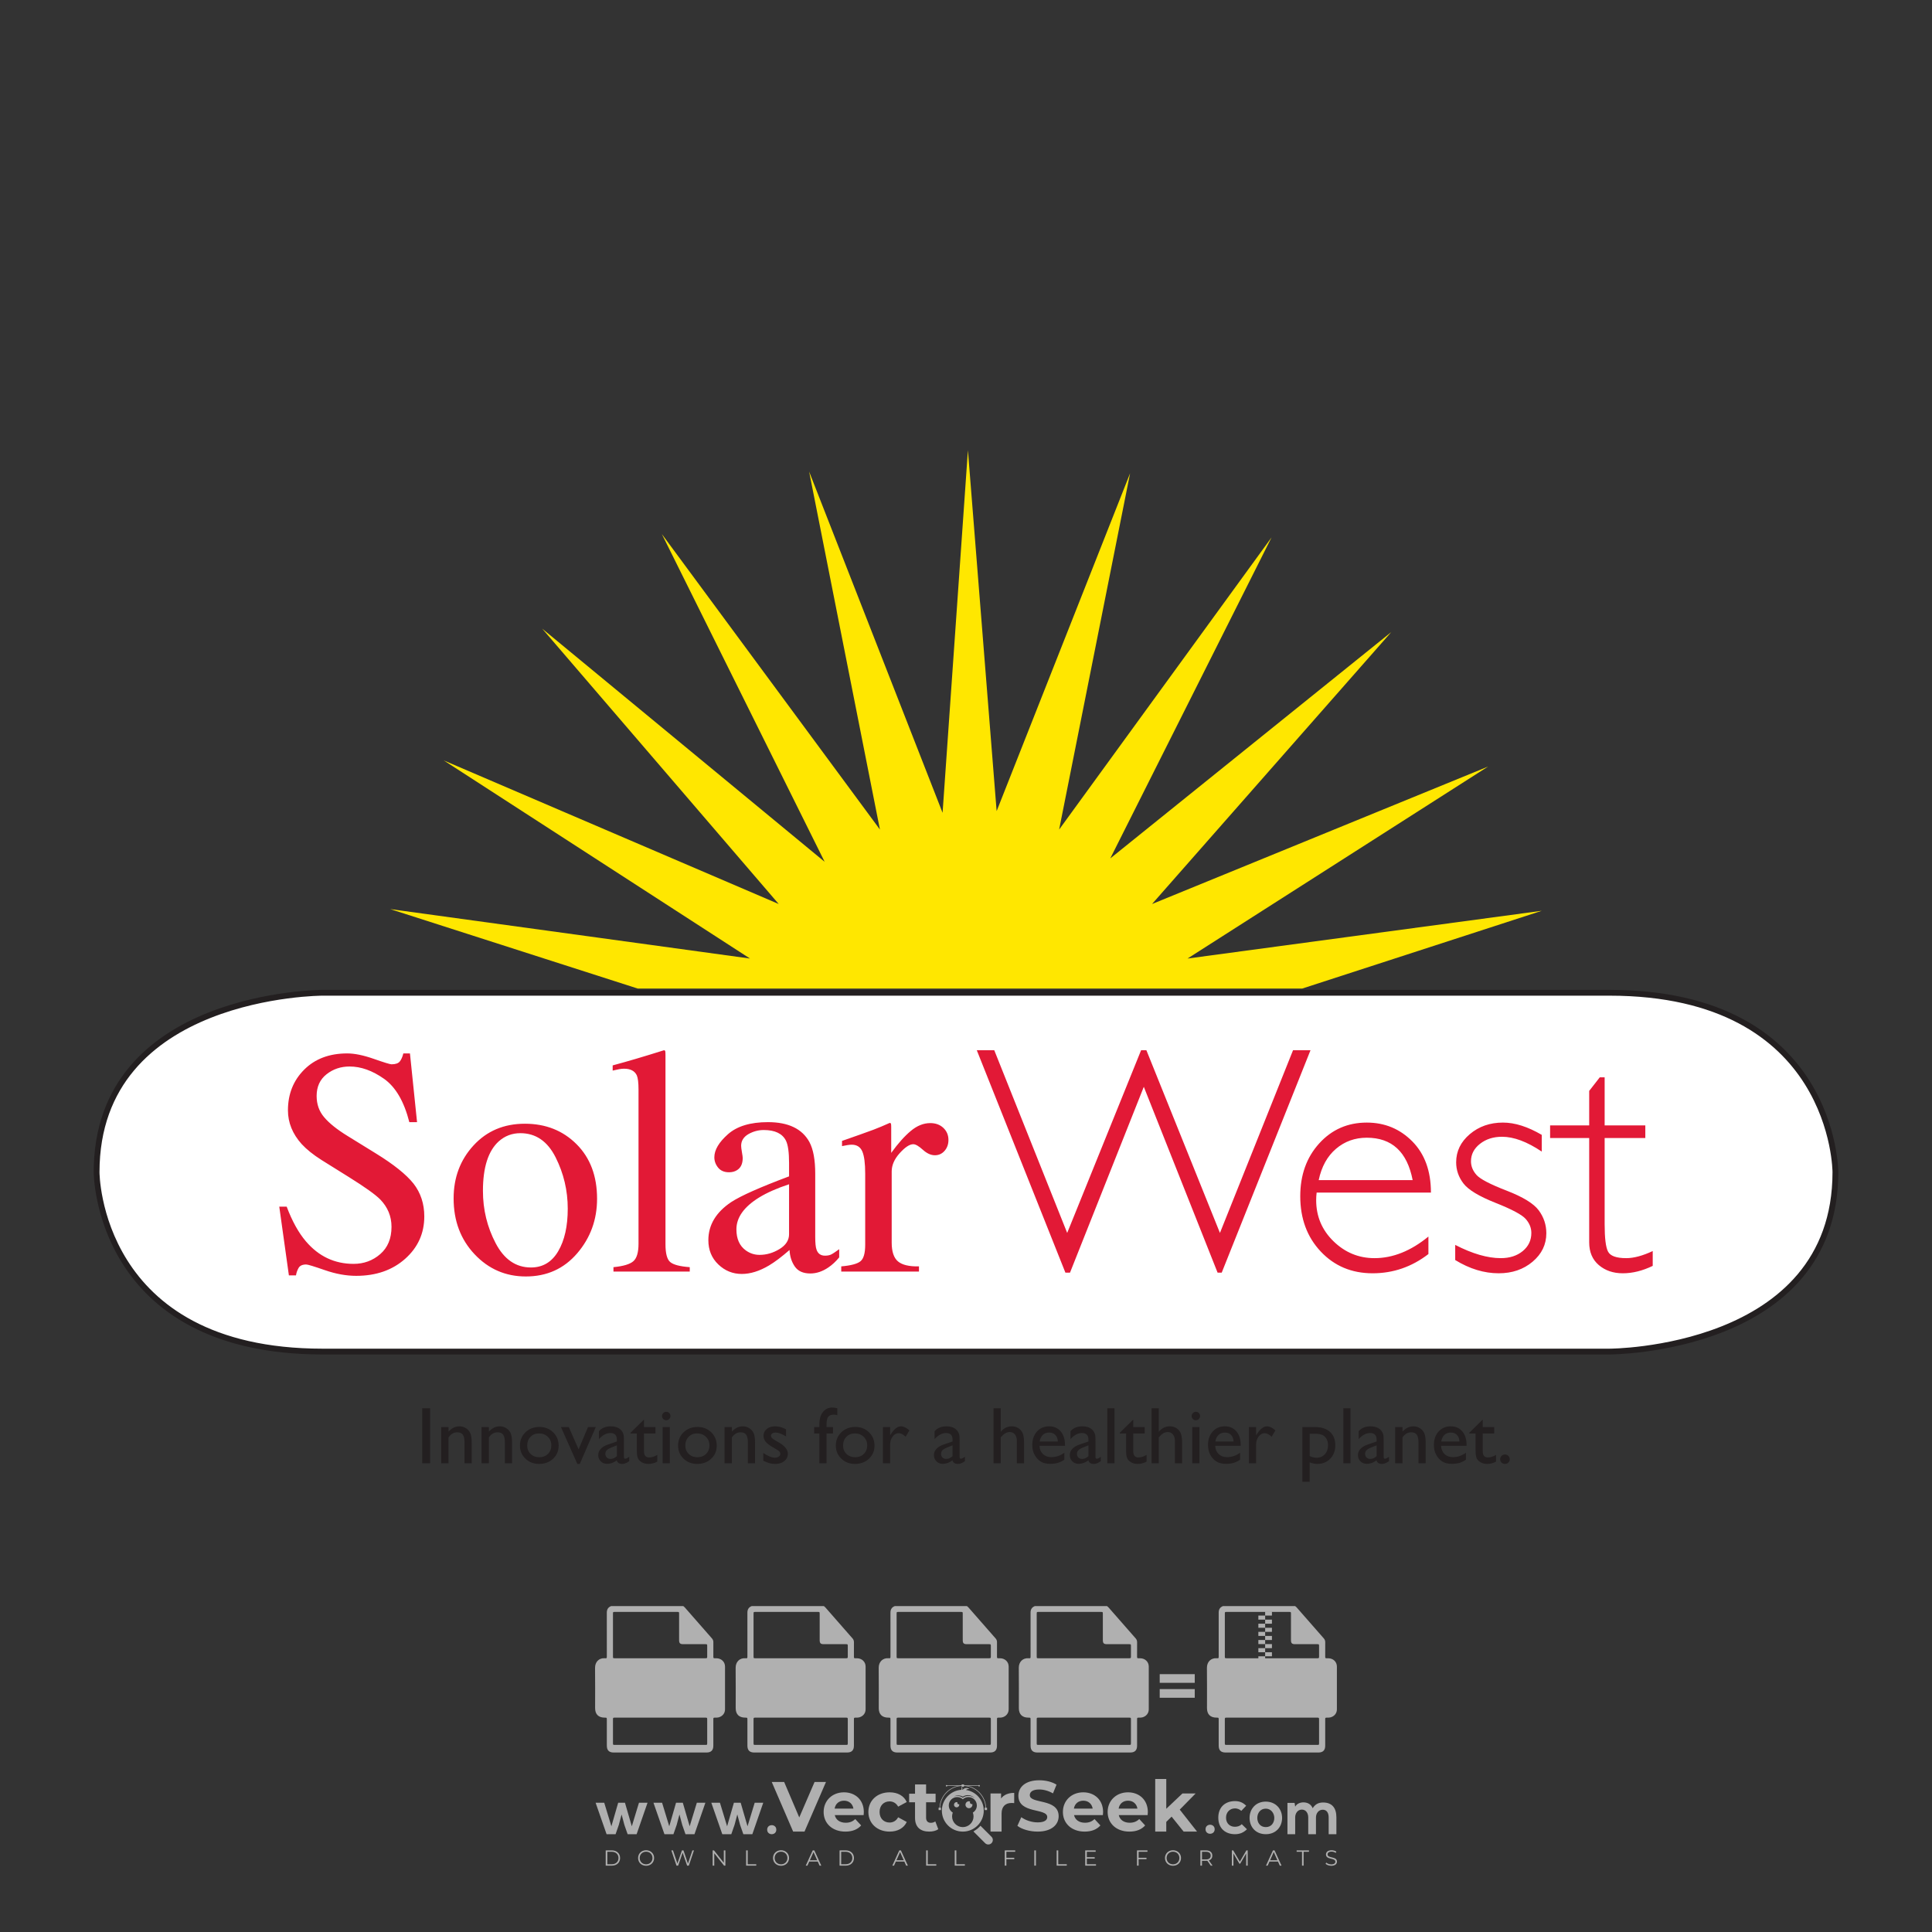 <?xml version="1.0" encoding="iso-8859-1"?>
<!-- Generator: Adobe Illustrator 24.3.0, SVG Export Plug-In . SVG Version: 6.00 Build 0)  -->
<svg version="1.1" id="Layer_1" xmlns="http://www.w3.org/2000/svg" xmlns:xlink="http://www.w3.org/1999/xlink" x="0px" y="0px"
	 viewBox="0 0 500 500" style="enable-background:new 0 0 500 500;" xml:space="preserve">
<rect x="0" y="0" width="500" height="500" fill="#333333" stroke="none"/>
<g id="watermark_1_">
	<g>
		<g id="watermark" style="opacity:0.61;">
			<g>
				<g>
					<g>
						<g>
							<polygon style="fill:#FFFFFF;" points="213.765,461.172 208.204,474.017 205.268,474.017 199.726,461.172 202.938,461.172 
								206.846,470.347 210.81,461.172 							"/>
						</g>
						<g>
							<path style="fill:#FFFFFF;" d="M223.507,469.741h-7.469c0.275,1.23,1.321,1.982,2.826,1.982c1.046,0,1.798-0.312,2.477-0.954
								l1.523,1.651c-0.917,1.046-2.294,1.597-4.074,1.597c-3.413,0-5.634-2.147-5.634-5.083c0-2.954,2.257-5.083,5.267-5.083
								c2.899,0,5.138,1.945,5.138,5.12C223.562,469.191,223.526,469.503,223.507,469.741 M216.002,468.071h4.863
								c-0.202-1.248-1.138-2.055-2.422-2.055C217.139,466.016,216.204,466.805,216.002,468.071"/>
						</g>
						<g>
							<path style="fill:#FFFFFF;" d="M224.735,468.934c0-2.973,2.294-5.083,5.505-5.083c2.074,0,3.707,0.899,4.423,2.514
								l-2.22,1.193c-0.532-0.936-1.321-1.358-2.221-1.358c-1.45,0-2.587,1.009-2.587,2.734c0,1.725,1.138,2.734,2.587,2.734
								c0.899,0,1.688-0.404,2.221-1.358l2.22,1.211c-0.716,1.578-2.349,2.495-4.423,2.495
								C227.029,474.017,224.735,471.907,224.735,468.934"/>
						</g>
						<g>
							<path style="fill:#FFFFFF;" d="M242.828,473.393c-0.587,0.422-1.45,0.624-2.331,0.624c-2.33,0-3.688-1.193-3.688-3.542
								v-4.055h-1.523v-2.202h1.523v-2.404h2.863v2.404h2.459v2.202h-2.459v4.019c0,0.844,0.458,1.303,1.229,1.303
								c0.422,0,0.844-0.128,1.156-0.367L242.828,473.393z"/>
						</g>
					</g>
					<g>
						<path style="fill:#FFFFFF;" d="M262.474,463.997v2.643c-0.238-0.018-0.422-0.037-0.642-0.037
							c-1.578,0-2.624,0.862-2.624,2.753v4.661h-2.863v-9.873h2.734v1.303C259.776,464.493,260.951,463.997,262.474,463.997"/>
					</g>
					<g>
						<path style="fill:#FFFFFF;" d="M263.299,472.53l1.009-2.239c1.083,0.789,2.697,1.339,4.239,1.339
							c1.762,0,2.477-0.587,2.477-1.376c0-2.404-7.469-0.752-7.469-5.524c0-2.184,1.762-4,5.413-4c1.615,0,3.267,0.385,4.459,1.138
							l-0.918,2.257c-1.193-0.679-2.422-1.009-3.56-1.009c-1.761,0-2.44,0.66-2.44,1.468c0,2.367,7.468,0.734,7.468,5.45
							c0,2.147-1.78,3.982-5.45,3.982C266.492,474.017,264.437,473.411,263.299,472.53"/>
					</g>
					<g>
						<path style="fill:#FFFFFF;" d="M285.428,469.741h-7.469c0.275,1.23,1.321,1.982,2.826,1.982c1.046,0,1.798-0.312,2.477-0.954
							l1.523,1.651c-0.918,1.046-2.294,1.597-4.074,1.597c-3.413,0-5.634-2.147-5.634-5.083c0-2.954,2.257-5.083,5.267-5.083
							c2.9,0,5.138,1.945,5.138,5.12C285.484,469.191,285.447,469.503,285.428,469.741 M277.923,468.071h4.863
							c-0.202-1.248-1.138-2.055-2.422-2.055C279.061,466.016,278.125,466.805,277.923,468.071"/>
					</g>
					<g>
						<path style="fill:#FFFFFF;" d="M297.007,469.741h-7.469c0.275,1.23,1.321,1.982,2.826,1.982c1.046,0,1.798-0.312,2.477-0.954
							l1.523,1.651c-0.918,1.046-2.294,1.597-4.074,1.597c-3.413,0-5.634-2.147-5.634-5.083c0-2.954,2.257-5.083,5.267-5.083
							c2.899,0,5.138,1.945,5.138,5.12C297.062,469.191,297.025,469.503,297.007,469.741 M289.501,468.071h4.863
							c-0.202-1.248-1.138-2.055-2.422-2.055C290.639,466.016,289.703,466.805,289.501,468.071"/>
					</g>
					<g>
						<polygon style="fill:#FFFFFF;" points="303.208,470.145 301.831,471.503 301.831,474.017 298.969,474.017 298.969,460.401 
							301.831,460.401 301.831,468.108 306.016,464.144 309.429,464.144 305.318,468.328 309.796,474.017 306.327,474.017 						"/>
					</g>
					<g>
						<path style="fill:#FFFFFF;" d="M256.601,475.359L256.601,475.359l-2.86-2.86c-0.435,0.508-0.953,0.943-1.534,1.284
							c-0.092,0.069-0.186,0.136-0.283,0.199l3.027,3.027c0.456,0.456,1.195,0.456,1.65,0
							C257.057,476.554,257.057,475.815,256.601,475.359"/>
					</g>
					<g>
						<path style="fill:#FFFFFF;" d="M249.984,463.244c0.221-0.173,0.495-0.281,0.797-0.281c0.042,0,0.083,0.002,0.124,0.006
							c-0.214-0.156-0.478-0.249-0.764-0.249c-0.395,0-0.744,0.18-0.981,0.458c-0.051,0-0.1,0.006-0.151,0.008
							c0.039-0.077,0.064-0.162,0.064-0.255c0-0.234-0.143-0.434-0.346-0.519c0.087,0.126,0.138,0.279,0.138,0.445
							c0,0.122-0.031,0.237-0.081,0.341c-2.811,0.201-5.03,2.539-5.03,5.4c0,2.993,2.426,5.42,5.42,5.42
							c2.993,0,5.42-2.426,5.42-5.42C254.595,465.879,252.593,463.635,249.984,463.244 M247.983,464.656
							c0.435,0,0.844,0.112,1.199,0.309c0.374-0.245,0.82-0.387,1.299-0.387c0.711,0,1.348,0.312,1.784,0.806
							c-0.435-0.379-1.004-0.61-1.627-0.61c-0.449,0-0.87,0.12-1.234,0.329c-0.079,0.046-0.156,0.096-0.229,0.15
							c-0.065-0.048-0.133-0.093-0.204-0.134c-0.369-0.219-0.8-0.344-1.26-0.344c-0.3,0-0.588,0.054-0.854,0.152
							C247.196,464.754,247.578,464.656,247.983,464.656 M251.772,469.098c0.115,0.305,0.181,0.634,0.181,0.979
							c0,1.534-1.244,2.777-2.778,2.777c-1.534,0-2.777-1.243-2.777-2.777c0-0.345,0.066-0.674,0.181-0.979
							c-0.62-0.382-1.035-1.064-1.035-1.846c0-1.197,0.971-2.168,2.168-2.168c0.565,0,1.078,0.218,1.463,0.572
							c0.386-0.354,0.899-0.572,1.464-0.572c1.197,0,2.168,0.971,2.168,2.168C252.807,468.034,252.392,468.716,251.772,469.098"/>
					</g>
					<g>
						<path style="fill:#FFFFFF;" d="M251.666,467.061c0,0.497-0.404,0.901-0.901,0.901c-0.497,0-0.901-0.404-0.901-0.901
							s0.404-0.901,0.901-0.901c0.101,0,0.197,0.017,0.287,0.047c-0.03,0.062-0.045,0.132-0.045,0.204
							c0,0.273,0.221,0.494,0.494,0.494c0.05,0,0.099-0.008,0.146-0.022C251.66,466.941,251.666,467,251.666,467.061"/>
					</g>
					<g>
						<path style="fill:#FFFFFF;" d="M248.255,467.061c0,0.376-0.305,0.681-0.681,0.681c-0.376,0-0.681-0.305-0.681-0.681
							s0.305-0.681,0.681-0.681c0.076,0,0.149,0.013,0.217,0.035c-0.023,0.047-0.034,0.1-0.034,0.155
							c0,0.206,0.167,0.374,0.374,0.374c0.038,0,0.075-0.006,0.11-0.017C248.25,466.97,248.255,467.015,248.255,467.061"/>
					</g>
					<g>
						<g>
							<g>
								<rect x="242.908" y="467.83" style="fill:#FFFFFF;" width="0.616" height="0.616"/>
							</g>
							<g>
								<rect x="254.827" y="467.83" style="fill:#FFFFFF;" width="0.616" height="0.616"/>
							</g>
							<g>
								<path style="fill:#FFFFFF;" d="M255.205,468.082h-0.14c0-3.248-2.642-5.89-5.89-5.89c-3.248,0-5.89,2.642-5.89,5.89h-0.14
									c0-1.611,0.627-3.125,1.766-4.264c1.139-1.139,2.653-1.766,4.264-1.766c1.611,0,3.125,0.627,4.264,1.766
									C254.578,464.957,255.205,466.471,255.205,468.082"/>
							</g>
						</g>
						<g>
							<rect x="248.868" y="461.814" style="fill:#FFFFFF;" width="0.616" height="0.616"/>
						</g>
						<g>
							<rect x="244.95" y="462.052" style="fill:#FFFFFF;" width="8.45" height="0.14"/>
						</g>
						<g>
							<path style="fill:#FFFFFF;" d="M245.174,462.15c0,0.108-0.088,0.196-0.196,0.196c-0.108,0-0.196-0.088-0.196-0.196
								c0-0.108,0.088-0.196,0.196-0.196C245.086,461.954,245.174,462.042,245.174,462.15"/>
						</g>
						<g>
							<path style="fill:#FFFFFF;" d="M253.596,462.15c0,0.108-0.088,0.196-0.196,0.196c-0.108,0-0.196-0.088-0.196-0.196
								c0-0.108,0.088-0.196,0.196-0.196C253.509,461.954,253.596,462.042,253.596,462.15"/>
						</g>
					</g>
				</g>
				<g>
					<path style="fill:#FFFFFF;" d="M314.356,473.409c0,1.559-2.364,1.559-2.364,0C311.993,471.851,314.356,471.851,314.356,473.409
						z"/>
				</g>
				<g>
					<g>
						<g>
							<path style="fill:#FFFFFF;" d="M161.739,466.549l1.772,6.088l1.855-6.088h2.215l-2.823,8.14h-2.33l-0.837-2.396l-0.722-2.708
								l-0.722,2.708l-0.837,2.396h-2.33l-2.839-8.14h2.231l1.855,6.088l1.756-6.088H161.739z"/>
						</g>
						<g>
							<path style="fill:#FFFFFF;" d="M176.713,466.549l1.772,6.088l1.855-6.088h2.215l-2.823,8.14h-2.33l-0.837-2.396l-0.722-2.708
								l-0.722,2.708l-0.837,2.396h-2.33l-2.839-8.14h2.231l1.855,6.088l1.756-6.088H176.713z"/>
						</g>
						<g>
							<path style="fill:#FFFFFF;" d="M191.687,466.549l1.772,6.088l1.855-6.088h2.215l-2.823,8.14h-2.33l-0.837-2.396l-0.722-2.708
								l-0.722,2.708l-0.837,2.396h-2.33l-2.839-8.14h2.231l1.855,6.088l1.756-6.088H191.687z"/>
						</g>
					</g>
					<g>
						<path style="fill:#FFFFFF;" d="M200.908,473.52c0,1.559-2.364,1.559-2.364,0C198.545,471.962,200.908,471.962,200.908,473.52z
							"/>
					</g>
					<g>
						<path style="fill:#FFFFFF;" d="M322.71,473.409c-0.935,0.919-1.919,1.28-3.117,1.28c-2.346,0-4.3-1.411-4.3-4.282
							s1.953-4.284,4.3-4.284c1.149,0,2.035,0.329,2.921,1.199l-1.264,1.329c-0.476-0.428-1.066-0.64-1.623-0.64
							c-1.346,0-2.33,0.985-2.33,2.396c0,1.542,1.05,2.362,2.297,2.362c0.64,0,1.28-0.18,1.772-0.672L322.71,473.409z"/>
					</g>
					<g>
						<path style="fill:#FFFFFF;" d="M331.805,470.472c0,2.33-1.591,4.217-4.217,4.217c-2.626,0-4.201-1.887-4.201-4.217
							c0-2.314,1.609-4.217,4.185-4.217C330.149,466.255,331.805,468.158,331.805,470.472z M325.389,470.472
							c0,1.231,0.739,2.38,2.199,2.38c1.46,0,2.199-1.149,2.199-2.38c0-1.215-0.854-2.396-2.199-2.396
							C326.144,468.077,325.389,469.258,325.389,470.472z"/>
					</g>
					<g>
						<path style="fill:#FFFFFF;" d="M338.572,474.689v-4.332c0-1.068-0.559-2.035-1.658-2.035c-1.082,0-1.722,0.967-1.722,2.035
							v4.332h-2.003v-8.107h1.855l0.148,0.985c0.426-0.82,1.362-1.116,2.133-1.116c0.969,0,1.937,0.394,2.396,1.51
							c0.723-1.149,1.658-1.478,2.708-1.478c2.297,0,3.43,1.412,3.43,3.84v4.365h-2.003v-4.365c0-1.066-0.442-1.97-1.526-1.97
							c-1.082,0-1.756,0.935-1.756,2.003v4.332H338.572z"/>
					</g>
				</g>
			</g>
		</g>
		<g style="opacity:0.61;">
			<g>
				<g>
					<path style="fill:#FFFFFF;" d="M345.988,431.299c-0.006-1.224-0.959-2.121-2.189-2.14c-0.924-0.014-0.832,0.12-0.834-0.867
						c-0.003-1.097-0.007-2.194,0.003-3.292c0.003-0.379-0.112-0.691-0.362-0.976c-2.342-2.668-4.678-5.342-7.019-8.011
						c-0.12-0.137-0.275-0.244-0.414-0.366c-6.214,0-12.427,0-18.641,0c-0.794,0.293-1.14,0.868-1.138,1.709
						c0.01,3.748,0.004,7.496,0.004,11.243c0,0.556-0.003,0.589-0.55,0.551c-1.497-0.102-2.516,0.986-2.497,2.492
						c0.044,3.476,0.013,6.953,0.014,10.429c0.001,1.58,0.867,2.443,2.45,2.449c0.582,0.002,0.582,0.002,0.582,0.6
						c0,2.219-0.001,4.438,0.001,6.657c0.001,1.192,0.58,1.771,1.768,1.771c8.013,0.001,16.027,0.001,24.04,0
						c1.168,0,1.755-0.583,1.757-1.745c0.002-2.256,0-4.512,0.001-6.768c0-0.512,0.002-0.511,0.52-0.515
						c0.271-0.002,0.541,0.008,0.809-0.058c0.996-0.246,1.69-1.044,1.694-2.069C346.003,438.696,346.005,434.997,345.988,431.299z
						 M317.537,417.162c5.337,0,10.674,0,16.01,0c0.548,0,0.554,0.007,0.554,0.561c0.001,2.243-0.001,4.486,0.001,6.73
						c0.001,0.811,0.249,1.059,1.06,1.059c1.91,0.001,3.821,0,5.731,0.001c0.458,0,0.479,0.021,0.481,0.483
						c0.003,0.887,0.002,1.775,0,2.662c-0.001,0.477-0.024,0.498-0.504,0.499c-3.895,0.001-7.79,0-11.684,0
						c-3.882,0-7.765,0-11.647,0c-0.55,0-0.552-0.001-0.552-0.561c-0.001-3.624-0.001-7.247,0-10.871
						C316.987,417.166,316.991,417.162,317.537,417.162z M340.822,451.579c-3.883,0.001-7.766,0-11.65,0c-3.871,0-7.742,0-11.613,0
						c-0.572,0-0.574-0.002-0.574-0.579c-0.001-1.997-0.001-3.994,0.001-5.991c0-0.464,0.023-0.486,0.478-0.487
						c7.803-0.001,15.607-0.001,23.41,0c0.478,0,0.499,0.02,0.499,0.503c0.002,1.997,0.001,3.994,0,5.991
						C341.375,451.574,341.37,451.579,340.822,451.579z"/>
				</g>
				<g>
					<g>
						<rect x="327.418" y="417.053" style="fill:#FFFFFF;" width="1.757" height="1.054"/>
					</g>
					<g>
						<rect x="325.662" y="418.107" style="fill:#FFFFFF;" width="1.757" height="1.054"/>
					</g>
					<g>
						<rect x="327.418" y="419.161" style="fill:#FFFFFF;" width="1.757" height="1.054"/>
					</g>
					<g>
						<rect x="325.662" y="420.215" style="fill:#FFFFFF;" width="1.757" height="1.054"/>
					</g>
					<g>
						<rect x="327.418" y="421.269" style="fill:#FFFFFF;" width="1.757" height="1.054"/>
					</g>
					<g>
						<rect x="325.662" y="422.323" style="fill:#FFFFFF;" width="1.757" height="1.054"/>
					</g>
					<g>
						<rect x="327.418" y="423.378" style="fill:#FFFFFF;" width="1.757" height="1.054"/>
					</g>
					<g>
						<rect x="325.662" y="424.432" style="fill:#FFFFFF;" width="1.757" height="1.054"/>
					</g>
					<g>
						<rect x="327.418" y="425.486" style="fill:#FFFFFF;" width="1.757" height="1.054"/>
					</g>
					<g>
						<rect x="325.662" y="426.54" style="fill:#FFFFFF;" width="1.757" height="1.054"/>
					</g>
					<g>
						<rect x="327.418" y="427.594" style="fill:#FFFFFF;" width="1.757" height="1.054"/>
					</g>
					<g>
						<rect x="325.662" y="428.648" style="fill:#FFFFFF;" width="1.757" height="1.054"/>
					</g>
				</g>
			</g>
			<g>
				<path style="fill:#FFFFFF;" d="M187.637,431.299c-0.006-1.224-0.959-2.121-2.189-2.14c-0.924-0.014-0.832,0.12-0.834-0.867
					c-0.003-1.097-0.007-2.194,0.003-3.292c0.003-0.379-0.112-0.691-0.362-0.976c-2.342-2.668-4.678-5.342-7.019-8.011
					c-0.12-0.137-0.275-0.244-0.414-0.366c-6.214,0-12.427,0-18.641,0c-0.794,0.293-1.14,0.868-1.138,1.709
					c0.01,3.748,0.004,7.496,0.004,11.243c0,0.556-0.003,0.589-0.55,0.551c-1.497-0.102-2.516,0.986-2.497,2.492
					c0.044,3.476,0.013,6.953,0.014,10.429c0.001,1.58,0.867,2.443,2.45,2.449c0.582,0.002,0.582,0.002,0.582,0.6
					c0,2.219-0.001,4.438,0.001,6.657c0.001,1.192,0.58,1.771,1.768,1.771c8.013,0.001,16.027,0.001,24.04,0
					c1.168,0,1.755-0.583,1.757-1.745c0.002-2.256,0-4.512,0.001-6.768c0-0.512,0.002-0.511,0.52-0.515
					c0.271-0.002,0.541,0.008,0.809-0.058c0.996-0.246,1.69-1.044,1.694-2.069C187.652,438.696,187.655,434.997,187.637,431.299z
					 M159.187,417.162c5.337,0,10.674,0,16.01,0c0.548,0,0.554,0.007,0.554,0.561c0.001,2.243-0.001,4.486,0.001,6.73
					c0.001,0.811,0.249,1.059,1.06,1.059c1.91,0.001,3.821,0,5.731,0.001c0.458,0,0.479,0.021,0.481,0.483
					c0.003,0.887,0.002,1.775,0,2.662c-0.001,0.477-0.024,0.498-0.504,0.499c-3.895,0.001-7.79,0-11.684,0
					c-3.882,0-7.765,0-11.647,0c-0.55,0-0.552-0.001-0.552-0.561c-0.001-3.624-0.001-7.247,0-10.871
					C158.636,417.166,158.64,417.162,159.187,417.162z M182.472,451.579c-3.883,0.001-7.766,0-11.65,0c-3.871,0-7.742,0-11.613,0
					c-0.572,0-0.574-0.002-0.574-0.579c-0.001-1.997-0.001-3.994,0.001-5.991c0-0.464,0.023-0.486,0.478-0.487
					c7.803-0.001,15.607-0.001,23.41,0c0.478,0,0.499,0.02,0.499,0.503c0.002,1.997,0.001,3.994,0,5.991
					C183.024,451.574,183.019,451.579,182.472,451.579z"/>
			</g>
			<g>
				<path style="fill:#FFFFFF;" d="M159.779,440.669v-7.897h2.779c0.375,0,0.726,0.061,1.053,0.182
					c0.327,0.121,0.612,0.292,0.855,0.513c0.242,0.221,0.434,0.483,0.573,0.789c0.14,0.305,0.21,0.642,0.21,1.009
					c0,0.375-0.07,0.715-0.21,1.02c-0.14,0.305-0.331,0.568-0.573,0.789c-0.243,0.221-0.528,0.392-0.855,0.513
					c-0.327,0.121-0.678,0.182-1.053,0.182h-1.29v2.901H159.779z M162.58,436.356c0.39,0,0.684-0.111,0.882-0.331
					c0.199-0.22,0.298-0.474,0.298-0.761c0-0.14-0.024-0.276-0.072-0.408c-0.048-0.132-0.121-0.248-0.221-0.347
					c-0.099-0.099-0.223-0.178-0.37-0.237c-0.147-0.059-0.32-0.089-0.518-0.089h-1.312v2.173H162.58z"/>
				<path style="fill:#FFFFFF;" d="M166.308,432.771h1.731l3.177,5.294h0.088l-0.088-1.522v-3.772h1.478v7.897h-1.566l-3.353-5.592
					h-0.088l0.088,1.522v4.07h-1.467V432.771z"/>
				<path style="fill:#FFFFFF;" d="M177.922,436.334h3.872c0.022,0.089,0.04,0.195,0.055,0.32c0.014,0.125,0.022,0.25,0.022,0.375
					c0,0.507-0.077,0.985-0.231,1.434c-0.154,0.449-0.397,0.849-0.728,1.202c-0.353,0.375-0.776,0.666-1.268,0.871
					c-0.493,0.206-1.055,0.309-1.688,0.309c-0.574,0-1.114-0.103-1.622-0.309c-0.507-0.206-0.948-0.492-1.323-0.86
					c-0.375-0.367-0.673-0.803-0.894-1.307c-0.221-0.504-0.331-1.053-0.331-1.649c0-0.595,0.11-1.145,0.331-1.649
					c0.221-0.504,0.518-0.939,0.894-1.307c0.375-0.367,0.816-0.654,1.323-0.86c0.507-0.206,1.048-0.309,1.622-0.309
					c0.64,0,1.211,0.11,1.715,0.331c0.504,0.221,0.935,0.526,1.296,0.915l-1.025,1.004c-0.258-0.272-0.544-0.48-0.861-0.623
					c-0.316-0.143-0.695-0.215-1.136-0.215c-0.361,0-0.703,0.065-1.026,0.193c-0.324,0.129-0.607,0.311-0.85,0.546
					c-0.242,0.235-0.436,0.52-0.579,0.855c-0.143,0.335-0.215,0.708-0.215,1.119c0,0.412,0.072,0.785,0.215,1.12
					c0.143,0.335,0.338,0.62,0.584,0.855c0.246,0.235,0.531,0.418,0.855,0.546c0.323,0.129,0.669,0.193,1.037,0.193
					c0.419,0,0.773-0.061,1.064-0.182c0.29-0.121,0.538-0.278,0.744-0.469c0.148-0.132,0.275-0.3,0.381-0.502
					c0.106-0.202,0.189-0.428,0.248-0.678h-2.482V436.334z"/>
			</g>
			<g>
				<path style="fill:#FFFFFF;" d="M224.019,431.299c-0.006-1.224-0.959-2.121-2.189-2.14c-0.924-0.014-0.832,0.12-0.834-0.867
					c-0.003-1.097-0.007-2.194,0.003-3.292c0.003-0.379-0.112-0.691-0.362-0.976c-2.342-2.668-4.678-5.342-7.019-8.011
					c-0.12-0.137-0.275-0.244-0.414-0.366c-6.214,0-12.427,0-18.641,0c-0.794,0.293-1.14,0.868-1.138,1.709
					c0.01,3.748,0.004,7.496,0.004,11.243c0,0.556-0.003,0.589-0.55,0.551c-1.497-0.102-2.516,0.986-2.497,2.492
					c0.044,3.476,0.013,6.953,0.014,10.429c0.001,1.58,0.867,2.443,2.45,2.449c0.582,0.002,0.582,0.002,0.582,0.6
					c0,2.219-0.001,4.438,0.001,6.657c0.001,1.192,0.58,1.771,1.768,1.771c8.013,0.001,16.027,0.001,24.04,0
					c1.168,0,1.755-0.583,1.757-1.745c0.002-2.256,0-4.512,0.001-6.768c0-0.512,0.002-0.511,0.52-0.515
					c0.271-0.002,0.541,0.008,0.809-0.058c0.997-0.246,1.69-1.044,1.694-2.069C224.034,438.696,224.036,434.997,224.019,431.299z
					 M195.568,417.162c5.337,0,10.674,0,16.01,0c0.548,0,0.554,0.007,0.554,0.561c0.001,2.243-0.001,4.486,0.001,6.73
					c0.001,0.811,0.249,1.059,1.06,1.059c1.91,0.001,3.821,0,5.731,0.001c0.458,0,0.479,0.021,0.481,0.483
					c0.003,0.887,0.002,1.775,0,2.662c-0.001,0.477-0.024,0.498-0.504,0.499c-3.895,0.001-7.79,0-11.684,0
					c-3.882,0-7.765,0-11.647,0c-0.55,0-0.552-0.001-0.552-0.561c-0.001-3.624-0.001-7.247,0-10.871
					C195.018,417.166,195.022,417.162,195.568,417.162z M218.854,451.579c-3.883,0.001-7.766,0-11.65,0c-3.871,0-7.742,0-11.613,0
					c-0.572,0-0.574-0.002-0.574-0.579c-0.001-1.997-0.001-3.994,0.001-5.991c0-0.464,0.023-0.486,0.478-0.487
					c7.803-0.001,15.607-0.001,23.41,0c0.478,0,0.499,0.02,0.499,0.503c0.002,1.997,0.001,3.994,0,5.991
					C219.406,451.574,219.401,451.579,218.854,451.579z"/>
			</g>
			<g>
				<path style="fill:#FFFFFF;" d="M205.111,432.771h1.699l2.967,7.897h-1.644l-0.651-1.886h-3.044l-0.651,1.886h-1.643
					L205.111,432.771z M206.997,437.415l-0.706-1.974l-0.287-0.96h-0.088l-0.287,0.96l-0.706,1.974H206.997z"/>
				<path style="fill:#FFFFFF;" d="M211.331,434.536c-0.125,0-0.245-0.024-0.359-0.072c-0.114-0.048-0.213-0.114-0.298-0.199
					c-0.084-0.084-0.151-0.182-0.198-0.292c-0.048-0.11-0.072-0.232-0.072-0.364s0.024-0.254,0.072-0.364
					c0.048-0.11,0.114-0.208,0.198-0.292c0.084-0.084,0.184-0.151,0.298-0.198c0.114-0.048,0.233-0.072,0.359-0.072
					c0.257,0,0.478,0.09,0.662,0.27c0.184,0.181,0.276,0.399,0.276,0.656s-0.092,0.476-0.276,0.656
					C211.809,434.446,211.589,434.536,211.331,434.536z M210.615,440.669v-5.404h1.445v5.404H210.615z"/>
			</g>
			<g>
				<path style="fill:#FFFFFF;" d="M261.044,431.299c-0.006-1.224-0.959-2.121-2.189-2.14c-0.924-0.014-0.832,0.12-0.834-0.867
					c-0.003-1.097-0.007-2.194,0.003-3.292c0.003-0.379-0.112-0.691-0.362-0.976c-2.342-2.668-4.678-5.342-7.019-8.011
					c-0.12-0.137-0.275-0.244-0.414-0.366c-6.214,0-12.427,0-18.641,0c-0.794,0.293-1.14,0.868-1.138,1.709
					c0.01,3.748,0.004,7.496,0.004,11.243c0,0.556-0.003,0.589-0.55,0.551c-1.497-0.102-2.516,0.986-2.497,2.492
					c0.044,3.476,0.013,6.953,0.014,10.429c0.001,1.58,0.867,2.443,2.45,2.449c0.582,0.002,0.582,0.002,0.582,0.6
					c0,2.219-0.001,4.438,0.001,6.657c0.001,1.192,0.58,1.771,1.768,1.771c8.013,0.001,16.027,0.001,24.04,0
					c1.168,0,1.755-0.583,1.757-1.745c0.002-2.256,0-4.512,0.001-6.768c0-0.512,0.002-0.511,0.52-0.515
					c0.271-0.002,0.541,0.008,0.809-0.058c0.996-0.246,1.69-1.044,1.694-2.069C261.059,438.696,261.061,434.997,261.044,431.299z
					 M232.593,417.162c5.337,0,10.674,0,16.01,0c0.548,0,0.554,0.007,0.554,0.561c0.001,2.243-0.001,4.486,0.001,6.73
					c0.001,0.811,0.249,1.059,1.06,1.059c1.91,0.001,3.821,0,5.731,0.001c0.458,0,0.479,0.021,0.481,0.483
					c0.003,0.887,0.002,1.775,0,2.662c-0.001,0.477-0.024,0.498-0.504,0.499c-3.895,0.001-7.79,0-11.684,0
					c-3.882,0-7.765,0-11.647,0c-0.55,0-0.552-0.001-0.552-0.561c-0.001-3.624-0.001-7.247,0-10.871
					C232.042,417.166,232.047,417.162,232.593,417.162z M255.878,451.579c-3.883,0.001-7.766,0-11.65,0c-3.871,0-7.742,0-11.613,0
					c-0.572,0-0.574-0.002-0.574-0.579c-0.001-1.997-0.001-3.994,0.001-5.991c0-0.464,0.023-0.486,0.478-0.487
					c7.803-0.001,15.607-0.001,23.41,0c0.478,0,0.499,0.02,0.499,0.503c0.002,1.997,0.001,3.994,0,5.991
					C256.431,451.574,256.426,451.579,255.878,451.579z"/>
			</g>
			<g>
				<path style="fill:#FFFFFF;" d="M236.361,440.845c-0.338,0-0.662-0.048-0.971-0.143c-0.309-0.095-0.592-0.239-0.849-0.43
					c-0.257-0.191-0.481-0.425-0.673-0.7c-0.191-0.276-0.342-0.597-0.452-0.965l1.401-0.551c0.103,0.397,0.283,0.726,0.54,0.987
					c0.257,0.261,0.596,0.392,1.015,0.392c0.154,0,0.303-0.02,0.447-0.061c0.143-0.04,0.272-0.099,0.386-0.176
					s0.204-0.175,0.27-0.292c0.066-0.118,0.099-0.254,0.099-0.408c0-0.147-0.026-0.279-0.077-0.397
					c-0.051-0.117-0.138-0.227-0.259-0.331c-0.121-0.103-0.28-0.202-0.475-0.298c-0.195-0.095-0.435-0.195-0.722-0.298l-0.485-0.176
					c-0.213-0.073-0.429-0.173-0.645-0.298c-0.217-0.125-0.413-0.276-0.59-0.452c-0.177-0.176-0.322-0.384-0.436-0.623
					c-0.114-0.239-0.171-0.509-0.171-0.81c0-0.309,0.06-0.597,0.182-0.866c0.121-0.268,0.294-0.503,0.518-0.706
					c0.224-0.202,0.492-0.36,0.805-0.474s0.66-0.171,1.042-0.171c0.397,0,0.74,0.053,1.031,0.16
					c0.291,0.107,0.537,0.243,0.739,0.408c0.202,0.165,0.366,0.348,0.491,0.546c0.125,0.199,0.217,0.386,0.276,0.563l-1.312,0.551
					c-0.074-0.221-0.208-0.419-0.402-0.596c-0.195-0.176-0.462-0.265-0.8-0.265c-0.324,0-0.592,0.075-0.805,0.226
					c-0.213,0.151-0.32,0.348-0.32,0.59c0,0.235,0.103,0.436,0.309,0.601c0.206,0.165,0.533,0.325,0.982,0.48l0.497,0.165
					c0.316,0.111,0.605,0.237,0.866,0.381c0.261,0.143,0.485,0.314,0.673,0.513c0.187,0.199,0.331,0.425,0.43,0.678
					c0.1,0.254,0.149,0.546,0.149,0.877c0,0.412-0.083,0.767-0.248,1.064c-0.165,0.298-0.377,0.542-0.634,0.734
					c-0.258,0.191-0.548,0.335-0.872,0.43C236.986,440.797,236.67,440.845,236.361,440.845z"/>
				<path style="fill:#FFFFFF;" d="M239.516,432.771h1.61l1.633,4.754l0.287,1.015h0.088l0.309-1.015l1.699-4.754h1.61l-2.879,7.897
					h-1.566L239.516,432.771z"/>
				<path style="fill:#FFFFFF;" d="M251.097,436.334h3.871c0.022,0.089,0.04,0.195,0.055,0.32c0.015,0.125,0.023,0.25,0.023,0.375
					c0,0.507-0.078,0.985-0.232,1.434c-0.154,0.449-0.397,0.849-0.728,1.202c-0.353,0.375-0.775,0.666-1.268,0.871
					c-0.493,0.206-1.055,0.309-1.688,0.309c-0.574,0-1.114-0.103-1.621-0.309c-0.507-0.206-0.949-0.492-1.324-0.86
					c-0.375-0.367-0.673-0.803-0.894-1.307c-0.22-0.504-0.331-1.053-0.331-1.649c0-0.595,0.11-1.145,0.331-1.649
					c0.221-0.504,0.518-0.939,0.894-1.307c0.375-0.367,0.816-0.654,1.324-0.86c0.507-0.206,1.047-0.309,1.621-0.309
					c0.64,0,1.211,0.11,1.715,0.331c0.504,0.221,0.936,0.526,1.296,0.915l-1.026,1.004c-0.257-0.272-0.544-0.48-0.861-0.623
					c-0.316-0.143-0.694-0.215-1.136-0.215c-0.36,0-0.702,0.065-1.026,0.193c-0.323,0.129-0.607,0.311-0.849,0.546
					c-0.243,0.235-0.436,0.52-0.579,0.855c-0.143,0.335-0.215,0.708-0.215,1.119c0,0.412,0.072,0.785,0.215,1.12
					c0.143,0.335,0.338,0.62,0.585,0.855c0.246,0.235,0.531,0.418,0.854,0.546c0.324,0.129,0.669,0.193,1.037,0.193
					c0.419,0,0.774-0.061,1.064-0.182c0.29-0.121,0.539-0.278,0.745-0.469c0.147-0.132,0.274-0.3,0.38-0.502
					c0.107-0.202,0.189-0.428,0.248-0.678h-2.482V436.334z"/>
			</g>
			<g>
				<path style="fill:#FFFFFF;" d="M297.3,431.299c-0.006-1.224-0.959-2.121-2.189-2.14c-0.924-0.014-0.832,0.12-0.834-0.867
					c-0.003-1.097-0.007-2.194,0.003-3.292c0.003-0.379-0.112-0.691-0.362-0.976c-2.342-2.668-4.678-5.342-7.019-8.011
					c-0.12-0.137-0.275-0.244-0.414-0.366c-6.214,0-12.427,0-18.641,0c-0.794,0.293-1.14,0.868-1.138,1.709
					c0.01,3.748,0.004,7.496,0.004,11.243c0,0.556-0.003,0.589-0.55,0.551c-1.497-0.102-2.516,0.986-2.497,2.492
					c0.044,3.476,0.013,6.953,0.014,10.429c0.001,1.58,0.867,2.443,2.45,2.449c0.582,0.002,0.582,0.002,0.582,0.6
					c0,2.219-0.001,4.438,0.001,6.657c0.001,1.192,0.58,1.771,1.768,1.771c8.013,0.001,16.027,0.001,24.04,0
					c1.168,0,1.755-0.583,1.757-1.745c0.002-2.256,0-4.512,0.001-6.768c0-0.512,0.002-0.511,0.52-0.515
					c0.271-0.002,0.541,0.008,0.809-0.058c0.996-0.246,1.69-1.044,1.694-2.069C297.315,438.696,297.318,434.997,297.3,431.299z
					 M268.85,417.162c5.337,0,10.674,0,16.01,0c0.548,0,0.554,0.007,0.554,0.561c0.001,2.243-0.001,4.486,0.001,6.73
					c0.001,0.811,0.249,1.059,1.06,1.059c1.91,0.001,3.821,0,5.731,0.001c0.458,0,0.479,0.021,0.481,0.483
					c0.003,0.887,0.002,1.775,0,2.662c-0.001,0.477-0.024,0.498-0.504,0.499c-3.895,0.001-7.79,0-11.684,0
					c-3.882,0-7.765,0-11.647,0c-0.55,0-0.552-0.001-0.552-0.561c-0.001-3.624-0.001-7.247,0-10.871
					C268.299,417.166,268.303,417.162,268.85,417.162z M292.135,451.579c-3.883,0.001-7.766,0-11.65,0c-3.871,0-7.742,0-11.613,0
					c-0.572,0-0.574-0.002-0.574-0.579c-0.001-1.997-0.001-3.994,0.001-5.991c0-0.464,0.023-0.486,0.478-0.487
					c7.803-0.001,15.607-0.001,23.41,0c0.478,0,0.499,0.02,0.499,0.503c0.001,1.997,0.001,3.994,0,5.991
					C292.687,451.574,292.682,451.579,292.135,451.579z"/>
			</g>
			<g>
				<path style="fill:#FFFFFF;" d="M272.966,434.183v1.831h3.165v1.412h-3.165v1.831h3.518v1.412h-5.007v-7.897h5.007v1.412H272.966
					z"/>
				<path style="fill:#FFFFFF;" d="M277.852,440.669v-7.897h2.779c0.375,0,0.726,0.061,1.053,0.182
					c0.327,0.121,0.612,0.292,0.855,0.513c0.243,0.221,0.434,0.483,0.574,0.789c0.14,0.305,0.209,0.642,0.209,1.009
					c0,0.375-0.07,0.715-0.209,1.02c-0.14,0.305-0.331,0.568-0.574,0.789c-0.243,0.221-0.528,0.392-0.855,0.513
					c-0.327,0.121-0.678,0.182-1.053,0.182h-1.29v2.901H277.852z M280.653,436.356c0.389,0,0.684-0.111,0.882-0.331
					c0.199-0.22,0.298-0.474,0.298-0.761c0-0.14-0.024-0.276-0.072-0.408c-0.048-0.132-0.121-0.248-0.221-0.347
					c-0.099-0.099-0.222-0.178-0.37-0.237c-0.147-0.059-0.32-0.089-0.518-0.089h-1.312v2.173H280.653z"/>
				<path style="fill:#FFFFFF;" d="M286.797,440.845c-0.338,0-0.662-0.048-0.971-0.143c-0.309-0.095-0.592-0.239-0.849-0.43
					c-0.257-0.191-0.482-0.425-0.673-0.7c-0.191-0.276-0.342-0.597-0.452-0.965l1.401-0.551c0.103,0.397,0.283,0.726,0.541,0.987
					c0.257,0.261,0.595,0.392,1.015,0.392c0.154,0,0.303-0.02,0.447-0.061c0.143-0.04,0.272-0.099,0.386-0.176
					c0.114-0.077,0.204-0.175,0.27-0.292c0.066-0.118,0.1-0.254,0.1-0.408c0-0.147-0.026-0.279-0.077-0.397
					c-0.051-0.117-0.138-0.227-0.259-0.331c-0.121-0.103-0.279-0.202-0.474-0.298c-0.195-0.095-0.436-0.195-0.723-0.298
					l-0.485-0.176c-0.213-0.073-0.428-0.173-0.645-0.298c-0.217-0.125-0.414-0.276-0.59-0.452c-0.176-0.176-0.322-0.384-0.436-0.623
					c-0.114-0.239-0.171-0.509-0.171-0.81c0-0.309,0.061-0.597,0.182-0.866c0.121-0.268,0.294-0.503,0.518-0.706
					c0.224-0.202,0.493-0.36,0.805-0.474c0.312-0.114,0.66-0.171,1.042-0.171c0.397,0,0.741,0.053,1.031,0.16
					c0.29,0.107,0.537,0.243,0.739,0.408c0.202,0.165,0.365,0.348,0.491,0.546c0.125,0.199,0.217,0.386,0.276,0.563l-1.312,0.551
					c-0.074-0.221-0.208-0.419-0.403-0.596c-0.195-0.176-0.462-0.265-0.799-0.265c-0.324,0-0.592,0.075-0.805,0.226
					c-0.213,0.151-0.32,0.348-0.32,0.59c0,0.235,0.103,0.436,0.309,0.601c0.206,0.165,0.533,0.325,0.982,0.48l0.496,0.165
					c0.316,0.111,0.605,0.237,0.866,0.381c0.261,0.143,0.485,0.314,0.673,0.513c0.187,0.199,0.331,0.425,0.43,0.678
					c0.099,0.254,0.149,0.546,0.149,0.877c0,0.412-0.083,0.767-0.248,1.064c-0.165,0.298-0.377,0.542-0.634,0.734
					c-0.258,0.191-0.548,0.335-0.872,0.43C287.422,440.797,287.105,440.845,286.797,440.845z"/>
			</g>
			<g>
				<path style="fill:#FFFFFF;" d="M321.394,439.168l4.004-4.985h-3.827v-1.412h5.559v1.5l-3.96,4.985h4.004v1.412h-5.779V439.168z"
					/>
				<path style="fill:#FFFFFF;" d="M328.409,432.771h1.489v7.897h-1.489V432.771z"/>
				<path style="fill:#FFFFFF;" d="M331.486,440.669v-7.897h2.779c0.375,0,0.726,0.061,1.053,0.182
					c0.327,0.121,0.612,0.292,0.855,0.513s0.434,0.483,0.574,0.789c0.14,0.305,0.209,0.642,0.209,1.009
					c0,0.375-0.07,0.715-0.209,1.02c-0.14,0.305-0.331,0.568-0.574,0.789c-0.243,0.221-0.528,0.392-0.855,0.513
					c-0.327,0.121-0.678,0.182-1.053,0.182h-1.29v2.901H331.486z M334.288,436.356c0.389,0,0.684-0.111,0.882-0.331
					c0.199-0.22,0.298-0.474,0.298-0.761c0-0.14-0.024-0.276-0.072-0.408c-0.048-0.132-0.121-0.248-0.221-0.347
					c-0.099-0.099-0.222-0.178-0.37-0.237c-0.147-0.059-0.32-0.089-0.518-0.089h-1.312v2.173H334.288z"/>
			</g>
		</g>
		<g style="opacity:0.61;">
			<path style="fill:#FFFFFF;" d="M300.133,433.27h9.067v2.242h-9.067V433.27z M300.133,437.136h9.067v2.243h-9.067V437.136z"/>
		</g>
	</g>
	<g style="opacity:0.61;">
		<path style="fill:#FFFFFF;" d="M156.756,478.878h1.607c1.263,0,2.114,0.812,2.114,1.974c0,1.161-0.851,1.973-2.114,1.973h-1.607
			V478.878z M158.34,482.464c1.049,0,1.725-0.665,1.725-1.612c0-0.947-0.677-1.613-1.725-1.613h-1.167v3.225H158.34z"/>
		<path style="fill:#FFFFFF;" d="M165.139,480.851c0-1.15,0.879-2.007,2.075-2.007c1.184,0,2.069,0.851,2.069,2.007
			c0,1.156-0.885,2.007-2.069,2.007C166.019,482.858,165.139,482.002,165.139,480.851z M168.866,480.851
			c0-0.942-0.705-1.635-1.652-1.635c-0.953,0-1.663,0.693-1.663,1.635c0,0.941,0.71,1.635,1.663,1.635
			C168.162,482.486,168.866,481.793,168.866,480.851z"/>
		<path style="fill:#FFFFFF;" d="M179.596,478.878l-1.331,3.947h-0.44l-1.156-3.366l-1.161,3.366h-0.434l-1.331-3.947h0.429
			l1.139,3.394l1.178-3.394h0.389l1.161,3.411l1.156-3.411H179.596z"/>
		<path style="fill:#FFFFFF;" d="M187.731,478.878v3.947h-0.344l-2.537-3.202v3.202h-0.417v-3.947h0.344l2.543,3.203v-3.203H187.731
			z"/>
		<path style="fill:#FFFFFF;" d="M193.093,478.878h0.417v3.586h2.21v0.361h-2.627V478.878z"/>
		<path style="fill:#FFFFFF;" d="M200.061,480.851c0-1.15,0.879-2.007,2.075-2.007c1.184,0,2.069,0.851,2.069,2.007
			c0,1.156-0.885,2.007-2.069,2.007C200.941,482.858,200.061,482.002,200.061,480.851z M203.788,480.851
			c0-0.942-0.705-1.635-1.652-1.635c-0.953,0-1.663,0.693-1.663,1.635c0,0.941,0.71,1.635,1.663,1.635
			C203.083,482.486,203.788,481.793,203.788,480.851z"/>
		<path style="fill:#FFFFFF;" d="M211.636,481.77h-2.199l-0.474,1.054h-0.434l1.804-3.947h0.412l1.804,3.947h-0.44L211.636,481.77z
			 M211.484,481.432l-0.947-2.12l-0.947,2.12H211.484z"/>
		<path style="fill:#FFFFFF;" d="M217.28,478.878h1.607c1.263,0,2.114,0.812,2.114,1.974c0,1.161-0.851,1.973-2.114,1.973h-1.607
			V478.878z M218.864,482.464c1.049,0,1.725-0.665,1.725-1.612c0-0.947-0.677-1.613-1.725-1.613h-1.167v3.225H218.864z"/>
		<path style="fill:#FFFFFF;" d="M234.041,481.77h-2.199l-0.474,1.054h-0.434l1.804-3.947h0.412l1.804,3.947h-0.44L234.041,481.77z
			 M233.889,481.432l-0.947-2.12l-0.947,2.12H233.889z"/>
		<path style="fill:#FFFFFF;" d="M239.685,478.878h0.417v3.586h2.21v0.361h-2.627V478.878z"/>
		<path style="fill:#FFFFFF;" d="M247.082,478.878h0.417v3.586h2.21v0.361h-2.627V478.878z"/>
		<path style="fill:#FFFFFF;" d="M260.449,479.239v1.551h2.041v0.361h-2.041v1.675h-0.417v-3.947h2.706v0.361H260.449z"/>
		<path style="fill:#FFFFFF;" d="M267.678,478.878h0.417v3.947h-0.417V478.878z"/>
		<path style="fill:#FFFFFF;" d="M273.456,478.878h0.417v3.586h2.21v0.361h-2.627V478.878z"/>
		<path style="fill:#FFFFFF;" d="M283.644,482.464v0.361h-2.791v-3.947h2.706v0.361h-2.289v1.404h2.041v0.355h-2.041v1.466H283.644z
			"/>
		<path style="fill:#FFFFFF;" d="M294.672,479.239v1.551h2.041v0.361h-2.041v1.675h-0.417v-3.947h2.706v0.361H294.672z"/>
		<path style="fill:#FFFFFF;" d="M301.5,480.851c0-1.15,0.879-2.007,2.075-2.007c1.184,0,2.069,0.851,2.069,2.007
			c0,1.156-0.885,2.007-2.069,2.007C302.379,482.858,301.5,482.002,301.5,480.851z M305.226,480.851
			c0-0.942-0.705-1.635-1.652-1.635c-0.953,0-1.663,0.693-1.663,1.635c0,0.941,0.71,1.635,1.663,1.635
			C304.522,482.486,305.226,481.793,305.226,480.851z"/>
		<path style="fill:#FFFFFF;" d="M313.351,482.825l-0.902-1.269c-0.102,0.011-0.203,0.017-0.316,0.017h-1.06v1.252h-0.417v-3.947
			h1.477c1.004,0,1.613,0.507,1.613,1.353c0,0.62-0.327,1.054-0.902,1.24l0.964,1.353H313.351z M313.328,480.231
			c0-0.632-0.417-0.992-1.207-0.992h-1.048v1.979h1.048C312.911,481.218,313.328,480.851,313.328,480.231z"/>
		<path style="fill:#FFFFFF;" d="M322.907,478.878v3.947h-0.4v-3.158l-1.551,2.656h-0.197l-1.551-2.639v3.14h-0.4v-3.947h0.344
			l1.714,2.926l1.697-2.926H322.907z"/>
		<path style="fill:#FFFFFF;" d="M330.744,481.77h-2.199l-0.473,1.054h-0.434l1.804-3.947h0.411l1.804,3.947h-0.44L330.744,481.77z
			 M330.592,481.432l-0.947-2.12l-0.947,2.12H330.592z"/>
		<path style="fill:#FFFFFF;" d="M336.957,479.239h-1.387v-0.361h3.192v0.361h-1.387v3.586h-0.417V479.239z"/>
		<path style="fill:#FFFFFF;" d="M343.063,482.346l0.164-0.321c0.282,0.276,0.784,0.479,1.302,0.479c0.739,0,1.06-0.31,1.06-0.699
			c0-1.083-2.43-0.417-2.43-1.877c0-0.581,0.451-1.083,1.455-1.083c0.446,0,0.908,0.13,1.224,0.35l-0.141,0.333
			c-0.338-0.22-0.733-0.327-1.083-0.327c-0.722,0-1.043,0.321-1.043,0.716c0,1.083,2.43,0.429,2.43,1.866
			c0,0.581-0.462,1.077-1.472,1.077C343.937,482.858,343.356,482.65,343.063,482.346z"/>
	</g>
</g>
<g>
</g>
<g>
	<polygon style="fill:#FFE700;" points="209.401,122.042 227.724,214.684 171.288,138.217 213.416,223.03 140.327,162.699 
		201.533,233.96 114.852,196.8 194.1,248.069 100.981,235.271 165.054,255.841 337.007,255.841 399.017,235.709 307.33,248.069 
		385.109,198.389 298.148,233.96 360.069,163.574 287.338,222.156 329.069,139.092 274.104,214.684 292.467,122.479 
		257.928,209.915 250.497,116.517 243.938,210.352 209.401,122.042 	"/>
	<path style="fill:#FFFFFF;" d="M83.486,256.928c0,0-58.486,0-58.486,46.43l0,0c0,0,0,46.429,58.486,46.429h333.029
		c0,0,58.486,0,58.486-46.429l0,0c0,0,0-46.43-58.486-46.43H83.486L83.486,256.928z"/>
	<path style="fill:none;stroke:#231F20;stroke-width:1.5;" d="M83.486,256.928c0,0-58.486,0-58.486,46.43l0,0
		c0,0,0,46.429,58.486,46.429h333.029c0,0,58.486,0,58.486-46.429l0,0c0,0,0-46.43-58.486-46.43H83.486L83.486,256.928z"/>
	<path style="fill:#E21936;" d="M72.275,312.276l2.488,17.787h1.836c0.108-0.68,0.333-1.318,0.673-1.917
		c0.34-0.596,0.999-0.898,1.979-0.898c0.408,0,2.019,0.49,4.834,1.469c2.815,0.979,5.514,1.469,8.098,1.469
		c5.14,0,9.363-1.469,12.667-4.405c3.304-2.938,4.957-6.596,4.957-10.975c0-3.263-0.929-6.092-2.786-8.485
		c-1.884-2.367-5.123-4.964-9.715-7.793L89.969,294c-2.745-1.685-4.769-3.305-6.071-4.855c-1.303-1.522-1.954-3.358-1.954-5.507
		c0-2.393,0.85-4.261,2.55-5.609c1.699-1.346,3.692-2.019,5.977-2.019c2.937,0,5.908,1.061,8.914,3.182
		c3.005,2.121,5.188,5.862,6.548,11.219h1.999l-1.836-17.787h-1.713c-0.218,0.898-0.524,1.592-0.918,2.082
		c-0.395,0.49-1.108,0.733-2.142,0.733c-0.381,0-1.911-0.469-4.59-1.406c-2.679-0.94-4.971-1.409-6.874-1.409
		c-4.624,0-8.336,1.402-11.137,4.203c-2.801,2.801-4.202,6.31-4.202,10.525c0,3.182,1.183,6.092,3.549,8.731
		c1.278,1.386,2.989,2.76,5.134,4.12l7.126,4.447c4.099,2.558,6.786,4.475,8.062,5.753c1.954,2.012,2.931,4.379,2.931,7.097
		c0,3.019-0.971,5.373-2.912,7.058c-1.942,1.687-4.243,2.53-6.905,2.53c-4.915,0-9.03-1.945-12.343-5.835
		c-1.901-2.228-3.558-5.222-4.97-8.975H72.275L72.275,312.276z M117.395,310.155c0,5.793,1.808,10.609,5.426,14.443
		c3.617,3.834,8.037,5.751,13.259,5.751c5.439,0,9.873-1.998,13.299-5.997c3.428-3.996,5.141-8.703,5.141-14.115
		c0-5.874-1.768-10.578-5.303-14.115c-3.536-3.535-7.996-5.303-13.381-5.303c-5.412,0-9.839,1.871-13.279,5.61
		C119.115,300.169,117.395,304.743,117.395,310.155L117.395,310.155L117.395,310.155z M134.67,293.266
		c3.978,0,7.016,2.079,9.115,6.241c2.098,4.161,3.147,8.596,3.147,13.301c0,4.542-0.824,8.214-2.473,11.015
		c-1.648,2.801-3.999,4.201-7.051,4.201c-3.897,0-6.942-2.093-9.135-6.283c-2.193-4.187-3.29-8.703-3.29-13.544
		c0-6.064,1.362-10.335,4.087-12.809C130.651,293.974,132.517,293.266,134.67,293.266L134.67,293.266L134.67,293.266z
		 M158.762,329.084h19.746v-1.142c-2.558-0.19-4.243-0.631-5.059-1.325c-0.815-0.694-1.223-2.223-1.223-4.591v-48.914
		c0-0.543-0.021-0.896-0.06-1.061c-0.042-0.162-0.158-0.244-0.348-0.244c-5.166,1.632-9.587,2.936-13.259,3.915v1.346
		c0.68-0.162,1.244-0.285,1.694-0.367c0.448-0.081,0.863-0.123,1.244-0.123c1.659,0,2.759,0.573,3.305,1.715
		c0.299,0.68,0.448,1.917,0.448,3.711v39.858c0,2.258-0.448,3.774-1.346,4.549c-0.898,0.775-2.611,1.286-5.141,1.529V329.084
		L158.762,329.084z M204.209,319.415c0,1.55-0.822,2.829-2.467,3.836c-1.645,1.005-3.365,1.509-5.162,1.509
		c-1.304,0-2.488-0.381-3.549-1.142c-1.632-1.17-2.449-2.992-2.449-5.466c0-3.075,1.959-5.821,5.874-8.241
		c2.04-1.251,4.623-2.393,7.752-3.428V319.415L204.209,319.415z M183.322,320.966c0,2.53,0.856,4.619,2.572,6.264
		c1.713,1.646,3.739,2.467,6.078,2.467c2.23,0,4.581-0.733,7.058-2.202c1.469-0.87,3.235-2.203,5.303-3.999
		c0.081,1.659,0.536,3.087,1.367,4.284c0.829,1.197,2.168,1.794,4.017,1.794c1.578,0,3.129-0.515,4.651-1.55
		c1.007-0.678,1.945-1.55,2.815-2.611v-2.121c-1.007,0.736-1.713,1.198-2.121,1.388s-0.926,0.285-1.55,0.285
		c-1.116,0-1.85-0.529-2.203-1.59c-0.218-0.599-0.327-1.687-0.327-3.265v-16.36c0-3.588-0.504-6.322-1.509-8.2
		c-1.878-3.426-5.454-5.141-10.729-5.141c-4.542,0-7.991,1.042-10.342,3.122c-2.353,2.082-3.53,4.073-3.53,5.976
		c0,0.979,0.327,1.871,0.979,2.674c0.652,0.801,1.592,1.202,2.815,1.202c0.789,0,1.469-0.176,2.04-0.529
		c1.005-0.599,1.509-1.659,1.509-3.182c0-0.218-0.067-0.715-0.204-1.49c-0.135-0.775-0.204-1.325-0.204-1.652
		c0-1.279,0.627-2.284,1.878-3.02c1.251-0.706,2.569-1.061,3.957-1.061c2.91,0,4.827,0.912,5.753,2.734
		c0.543,1.088,0.815,3.019,0.815,5.793v3.467c-7.48,2.801-12.47,5.018-14.972,6.652
		C185.294,313.732,183.322,317.023,183.322,320.966L183.322,320.966L183.322,320.966z M217.714,329.084h20.113v-1.346
		c-2.53,0.056-4.34-0.374-5.426-1.283c-1.088-0.912-1.632-2.537-1.632-4.876v-18.4c0-1.632,0.692-3.214,2.079-4.753
		c1.388-1.534,2.555-2.305,3.509-2.305c0.597,0,1.42,0.478,2.467,1.43c1.047,0.951,2.086,1.427,3.122,1.427
		c1.005,0,1.843-0.381,2.509-1.142c0.666-0.761,1-1.701,1-2.815c0-1.251-0.436-2.291-1.309-3.122
		c-0.873-0.829-2.005-1.244-3.395-1.244c-1.748,0-3.43,0.68-5.053,2.04c-1.625,1.36-3.307,3.249-5.053,5.67v-6.691
		c0-0.434-0.021-0.72-0.063-0.856c-0.039-0.135-0.155-0.204-0.344-0.204c-1.437,0.654-2.834,1.239-4.189,1.755
		c-0.624,0.246-1.75,0.652-3.374,1.223c-1.627,0.573-3.214,1.13-4.76,1.673v1.346c0.49-0.107,0.961-0.197,1.409-0.265
		c0.448-0.067,0.808-0.102,1.081-0.102c1.332,0,2.249,0.578,2.753,1.734c0.504,1.156,0.754,3.08,0.754,5.772v18.4
		c0,2.177-0.406,3.597-1.223,4.263c-0.815,0.666-2.474,1.109-4.976,1.325V329.084L217.714,329.084z"/>
	<path style="fill:#E21936;" d="M315.114,329.363h1.063l22.979-57.564h-4.519l-18.917,47.283l-19.036-47.283h-1.369l-19.128,47.283
		l-18.873-47.283h-4.523l22.935,57.564h1.188l19.101-48.1L315.114,329.363L315.114,329.363z M365.511,295.399
		c-3.21-3.249-7.139-4.876-11.79-4.876c-4.95,0-9.058,1.803-12.321,5.405c-3.263,3.604-4.895,8.153-4.895,13.647
		c0,5.793,1.766,10.567,5.303,14.32c3.535,3.753,8.009,5.63,13.422,5.63c5.331,0,10.144-1.659,14.443-4.978v-4.528
		c-4.544,3.727-9.193,5.589-13.953,5.589c-4.08,0-7.615-1.453-10.606-4.363c-2.994-2.91-4.489-6.461-4.489-10.648
		c0-0.655,0.042-1.307,0.123-1.959h29.577C370.325,303.063,368.719,298.648,365.511,295.399L365.511,295.399z M345.745,297.316
		c2.244-1.917,4.902-2.876,7.977-2.876c6.498,0,10.455,3.658,11.871,10.973h-24.316C342.013,301.932,343.5,299.233,345.745,297.316
		L345.745,297.316z M388.968,290.523c-3.372,0-6.236,1-8.587,2.999c-2.353,2.001-3.53,4.426-3.53,7.283
		c0,2.012,0.634,3.841,1.898,5.487c1.265,1.645,4.024,3.314,8.281,5.001c4.254,1.687,6.865,3.082,7.833,4.184
		c0.965,1.1,1.448,2.302,1.448,3.609c0,1.901-0.74,3.465-2.223,4.688c-1.483,1.223-3.379,1.833-5.691,1.833
		c-3.428,0-7.357-1.142-11.79-3.426v3.915c3.725,2.286,7.48,3.428,11.261,3.428c3.479,0,6.403-1,8.771-2.999
		c2.365-1.998,3.549-4.454,3.549-7.364c0-2.175-0.652-4.147-1.959-5.916c-1.304-1.766-4.085-3.472-8.337-5.115
		c-4.252-1.643-6.849-3.001-7.791-4.071c-0.942-1.072-1.413-2.244-1.413-3.521c0-1.789,0.775-3.293,2.326-4.514
		c1.55-1.221,3.453-1.831,5.712-1.831c3.045,0,6.473,1.279,10.279,3.836v-4.326C395.388,291.584,392.041,290.523,388.968,290.523
		L388.968,290.523L388.968,290.523z M414.017,278.814l-2.734,3.509v8.935h-10.117v3.263h10.117v27.008
		c0,2.502,0.831,4.461,2.49,5.874c1.657,1.413,3.725,2.121,6.201,2.121c2.527,0,5.113-0.641,7.749-1.917v-3.836
		c-2.611,1.225-4.895,1.836-6.853,1.836c-2.555,0-4.126-0.564-4.711-1.692c-0.585-1.128-0.877-3.488-0.877-7.079v-22.315h10.525
		v-3.263h-10.525v-12.445H414.017L414.017,278.814z"/>
	<path style="fill:#231F20;" d="M109.273,378.699h2.04v-14.248h-2.04V378.699L109.273,378.699z M114.179,369.316v9.383h1.897v-6.7
		c0.612-0.877,1.356-1.316,2.234-1.316c0.687,0,1.176,0.204,1.469,0.617c0.292,0.411,0.438,1.095,0.438,2.054v5.345h1.856v-5.366
		c0-1.142-0.131-1.977-0.392-2.504c-0.262-0.527-0.644-0.94-1.147-1.244c-0.503-0.302-1.047-0.453-1.632-0.453
		c-1.054,0-1.996,0.457-2.825,1.376v-1.193H114.179L114.179,369.316z M124.623,369.316v9.383h1.897v-6.7
		c0.612-0.877,1.356-1.316,2.234-1.316c0.687,0,1.176,0.204,1.469,0.617c0.292,0.411,0.438,1.095,0.438,2.054v5.345h1.856v-5.366
		c0-1.142-0.131-1.977-0.392-2.504c-0.262-0.527-0.644-0.94-1.147-1.244c-0.503-0.302-1.047-0.453-1.632-0.453
		c-1.054,0-1.996,0.457-2.825,1.376v-1.193H124.623L124.623,369.316z M136,370.667c-0.955,0.914-1.433,2.059-1.433,3.432
		c0,1.36,0.472,2.493,1.418,3.4c0.945,0.91,2.122,1.362,3.529,1.362c1.455,0,2.662-0.446,3.621-1.341
		c0.958-0.894,1.438-2.017,1.438-3.37c0-1.395-0.473-2.551-1.418-3.474c-0.945-0.919-2.132-1.381-3.559-1.381
		C138.153,369.295,136.955,369.752,136,370.667L136,370.667z M141.777,371.846c0.605,0.585,0.908,1.323,0.908,2.212
		c0,0.898-0.291,1.634-0.872,2.209c-0.581,0.573-1.328,0.861-2.239,0.861c-0.918,0-1.669-0.283-2.254-0.852
		c-0.585-0.566-0.877-1.3-0.877-2.198c0-0.905,0.286-1.648,0.857-2.233c0.571-0.585,1.302-0.877,2.193-0.877
		C140.411,370.969,141.172,371.261,141.777,371.846L141.777,371.846z M149.739,375.088l-2.534-5.772h-2.031l4.243,9.546h0.629
		l4.145-9.546h-2.014L149.739,375.088L149.739,375.088z M161.406,371.451c-0.044-0.281-0.149-0.564-0.311-0.845
		c-0.162-0.283-0.348-0.508-0.55-0.68c-0.613-0.529-1.425-0.794-2.439-0.794c-1.353,0-2.39,0.425-3.11,1.274v2.031
		c0.958-1.049,1.945-1.571,2.957-1.571c1.13,0,1.694,0.564,1.694,1.692v0.501l-2.377,0.815c-0.782,0.272-1.386,0.641-1.81,1.107
		c-0.425,0.466-0.638,0.993-0.638,1.585c0,0.655,0.218,1.195,0.652,1.627c0.436,0.432,0.979,0.647,1.634,0.647
		c0.889,0,1.729-0.306,2.518-0.917c0.144,0.624,0.613,0.938,1.406,0.938c0.281,0,0.548-0.049,0.801-0.149
		c0.255-0.098,0.594-0.283,1.017-0.555v-1.133c-0.476,0.334-0.826,0.499-1.051,0.499c-0.218,0-0.327-0.158-0.327-0.478v-3.987
		C161.471,372.271,161.45,371.734,161.406,371.451L161.406,371.451z M158.003,377.567c-0.395,0-0.715-0.123-0.963-0.367
		c-0.248-0.246-0.371-0.562-0.371-0.949c0-0.381,0.13-0.699,0.392-0.954c0.262-0.255,0.708-0.508,1.341-0.759l1.244-0.48v2.785
		C159.143,377.325,158.595,377.567,158.003,377.567L158.003,377.567L158.003,377.567z M163.174,370.989h1.632v4.159
		c0,0.852,0.039,1.427,0.118,1.729c0.079,0.304,0.174,0.548,0.29,0.736c0.116,0.186,0.262,0.355,0.439,0.504
		c0.564,0.497,1.272,0.745,2.121,0.745c0.842,0,1.622-0.2,2.337-0.601v-1.734c-0.743,0.441-1.446,0.661-2.112,0.661
		c-0.891,0-1.337-0.536-1.337-1.608v-4.591h2.968v-1.673h-2.968v-1.938l-3.488,3.426V370.989L163.174,370.989z M171.65,365.7
		c-0.218,0.22-0.325,0.473-0.325,0.759c0,0.292,0.107,0.55,0.325,0.771c0.218,0.22,0.469,0.332,0.754,0.332
		c0.306,0,0.569-0.109,0.787-0.327c0.216-0.216,0.325-0.476,0.325-0.775c0-0.304-0.109-0.564-0.325-0.775
		c-0.218-0.209-0.48-0.316-0.787-0.316C172.119,365.368,171.868,365.48,171.65,365.7L171.65,365.7z M171.488,378.699h1.857v-9.383
		h-1.857V378.699L171.488,378.699z M176.918,370.667c-0.956,0.914-1.432,2.059-1.432,3.432c0,1.36,0.471,2.493,1.416,3.4
		c0.947,0.91,2.121,1.362,3.53,1.362c1.455,0,2.662-0.446,3.621-1.341c0.959-0.894,1.439-2.017,1.439-3.37
		c0-1.395-0.473-2.551-1.418-3.474c-0.947-0.919-2.133-1.381-3.56-1.381C179.072,369.295,177.875,369.752,176.918,370.667
		L176.918,370.667z M182.695,371.846c0.606,0.585,0.91,1.323,0.91,2.212c0,0.898-0.292,1.634-0.873,2.209
		c-0.583,0.573-1.328,0.861-2.24,0.861c-0.917,0-1.669-0.283-2.253-0.852c-0.585-0.566-0.877-1.3-0.877-2.198
		c0-0.905,0.285-1.648,0.856-2.233c0.571-0.585,1.302-0.877,2.193-0.877C181.33,370.969,182.092,371.261,182.695,371.846
		L182.695,371.846z M187.511,369.316v9.383h1.896v-6.7c0.613-0.877,1.358-1.316,2.233-1.316c0.687,0,1.177,0.204,1.469,0.617
		c0.292,0.411,0.439,1.095,0.439,2.054v5.345h1.857v-5.366c0-1.142-0.13-1.977-0.392-2.504c-0.262-0.527-0.645-0.94-1.149-1.244
		c-0.501-0.302-1.047-0.453-1.632-0.453c-1.054,0-1.996,0.457-2.825,1.376v-1.193H187.511L187.511,369.316z M199.178,378.683
		c0.434,0.118,0.931,0.179,1.49,0.179c0.945,0,1.717-0.246,2.319-0.738c0.603-0.494,0.903-1.123,0.903-1.891
		c0-1.075-0.782-2.054-2.346-2.938l-0.664-0.376c-0.501-0.279-0.854-0.517-1.054-0.715c-0.2-0.197-0.302-0.404-0.302-0.622
		c0-0.253,0.111-0.455,0.332-0.608c0.22-0.153,0.513-0.23,0.873-0.23c0.701,0,1.601,0.334,2.704,1v-1.836
		c-0.968-0.518-1.908-0.775-2.827-0.775c-0.884,0-1.606,0.227-2.168,0.682c-0.559,0.455-0.84,1.044-0.84,1.764
		c0,0.559,0.186,1.075,0.555,1.546c0.371,0.473,1.156,1.042,2.351,1.708c0.599,0.341,0.989,0.601,1.167,0.78
		c0.181,0.181,0.272,0.409,0.272,0.68c0,0.265-0.139,0.492-0.418,0.682c-0.278,0.19-0.613,0.285-1,0.285
		c-0.374,0-0.836-0.114-1.381-0.341c-0.548-0.227-1.084-0.525-1.608-0.893v2.001C198.196,378.344,198.741,378.565,199.178,378.683
		L199.178,378.683z M210.703,369.316v1.673h1.346v7.71h1.857v-7.71h1.671v-1.673h-1.671v-0.562c0-0.993,0.139-1.683,0.422-2.07
		c0.283-0.388,0.787-0.58,1.516-0.58c0.271,0,0.557,0.053,0.856,0.162v-1.815c-0.531-0.123-0.989-0.183-1.376-0.183
		c-0.898,0-1.669,0.369-2.312,1.112c-0.643,0.74-0.963,1.866-0.963,3.375v0.562H210.703L210.703,369.316z M217.745,370.667
		c-0.954,0.914-1.432,2.059-1.432,3.432c0,1.36,0.471,2.493,1.418,3.4c0.945,0.91,2.121,1.362,3.528,1.362
		c1.455,0,2.662-0.446,3.621-1.341c0.959-0.894,1.439-2.017,1.439-3.37c0-1.395-0.473-2.551-1.418-3.474
		c-0.945-0.919-2.131-1.381-3.56-1.381C219.898,369.295,218.701,369.752,217.745,370.667L217.745,370.667z M223.524,371.846
		c0.603,0.585,0.907,1.323,0.907,2.212c0,0.898-0.29,1.634-0.873,2.209c-0.58,0.573-1.327,0.861-2.237,0.861
		c-0.919,0-1.671-0.283-2.256-0.852c-0.585-0.566-0.877-1.3-0.877-2.198c0-0.905,0.285-1.648,0.859-2.233
		c0.571-0.585,1.302-0.877,2.191-0.877C222.157,370.969,222.918,371.261,223.524,371.846L223.524,371.846z M228.499,369.316v9.383
		h1.866v-4.906c0-0.782,0.22-1.457,0.659-2.028c0.439-0.573,0.956-0.859,1.555-0.859c0.55,0,1.149,0.306,1.796,0.919l0.977-1.632
		c-0.761-0.708-1.492-1.061-2.191-1.061c-0.898,0-1.796,0.724-2.695,2.172l-0.102,0.163v-2.151H228.499L228.499,369.316z
		 M248.28,371.451c-0.044-0.281-0.146-0.564-0.311-0.845c-0.162-0.283-0.346-0.508-0.55-0.68c-0.613-0.529-1.425-0.794-2.437-0.794
		c-1.353,0-2.39,0.425-3.11,1.274v2.031c0.958-1.049,1.943-1.571,2.957-1.571c1.128,0,1.692,0.564,1.692,1.692v0.501l-2.377,0.815
		c-0.78,0.272-1.383,0.641-1.81,1.107c-0.425,0.466-0.636,0.993-0.636,1.585c0,0.655,0.218,1.195,0.652,1.627
		c0.436,0.432,0.979,0.647,1.632,0.647c0.891,0,1.731-0.306,2.52-0.917c0.142,0.624,0.61,0.938,1.406,0.938
		c0.278,0,0.545-0.049,0.801-0.149c0.255-0.098,0.594-0.283,1.014-0.555v-1.133c-0.476,0.334-0.826,0.499-1.049,0.499
		c-0.218,0-0.327-0.158-0.327-0.478v-3.987C248.347,372.271,248.324,371.734,248.28,371.451L248.28,371.451z M244.88,377.567
		c-0.395,0-0.715-0.123-0.963-0.367c-0.248-0.246-0.374-0.562-0.374-0.949c0-0.381,0.132-0.699,0.392-0.954
		c0.262-0.255,0.71-0.508,1.341-0.759l1.244-0.48v2.785C246.02,377.325,245.472,377.567,244.88,377.567L244.88,377.567
		L244.88,377.567z M257.13,378.699h1.857v-6.721c0.434-0.49,0.831-0.84,1.193-1.051c0.36-0.211,0.743-0.316,1.151-0.316
		c0.552,0,0.996,0.209,1.332,0.627c0.337,0.418,0.504,0.97,0.504,1.657v5.804h1.857v-5.345c0-1.088-0.121-1.908-0.362-2.458
		c-0.241-0.55-0.61-0.982-1.107-1.295c-0.497-0.313-1.056-0.469-1.683-0.469c-1.149,0-2.11,0.471-2.885,1.418v-6.099h-1.857V378.699
		L257.13,378.699z M275.611,373.937c0-1.462-0.371-2.63-1.112-3.5c-0.743-0.87-1.734-1.304-2.98-1.304
		c-1.29,0-2.342,0.446-3.149,1.341c-0.81,0.894-1.214,2.054-1.214,3.481c0,0.954,0.19,1.792,0.576,2.516
		c0.383,0.724,0.896,1.3,1.534,1.727c0.641,0.429,1.476,0.643,2.509,0.643c0.754,0,1.413-0.081,1.975-0.244
		c0.559-0.162,1.126-0.436,1.697-0.817v-1.815c-1.033,0.761-2.161,1.142-3.386,1.142c-0.877,0-1.592-0.265-2.147-0.796
		c-0.555-0.529-0.854-1.244-0.903-2.14h6.601V373.937L275.611,373.937z M269.883,371.344c0.425-0.399,0.97-0.601,1.636-0.601
		c0.666,0,1.198,0.202,1.592,0.601c0.395,0.402,0.615,0.973,0.664,1.715h-4.723C269.182,372.317,269.458,371.746,269.883,371.344
		L269.883,371.344z M283.448,371.451c-0.044-0.281-0.149-0.564-0.311-0.845c-0.165-0.283-0.348-0.508-0.552-0.68
		c-0.61-0.529-1.423-0.794-2.437-0.794c-1.353,0-2.39,0.425-3.11,1.274v2.031c0.959-1.049,1.945-1.571,2.957-1.571
		c1.13,0,1.694,0.564,1.694,1.692v0.501l-2.377,0.815c-0.782,0.272-1.386,0.641-1.81,1.107c-0.425,0.466-0.638,0.993-0.638,1.585
		c0,0.655,0.218,1.195,0.652,1.627c0.436,0.432,0.979,0.647,1.634,0.647c0.889,0,1.729-0.306,2.518-0.917
		c0.142,0.624,0.613,0.938,1.406,0.938c0.281,0,0.548-0.049,0.801-0.149c0.255-0.098,0.594-0.283,1.017-0.555v-1.133
		c-0.476,0.334-0.826,0.499-1.051,0.499c-0.218,0-0.327-0.158-0.327-0.478v-3.987C283.513,372.271,283.492,371.734,283.448,371.451
		L283.448,371.451z M280.046,377.567c-0.395,0-0.715-0.123-0.963-0.367c-0.248-0.246-0.371-0.562-0.371-0.949
		c0-0.381,0.13-0.699,0.392-0.954c0.26-0.255,0.708-0.508,1.342-0.759l1.244-0.48v2.785
		C281.185,377.325,280.638,377.567,280.046,377.567L280.046,377.567L280.046,377.567z M286.574,378.699h1.857v-14.248h-1.857
		V378.699L286.574,378.699z M289.796,370.989h1.634v4.159c0,0.852,0.037,1.427,0.116,1.729c0.079,0.304,0.174,0.548,0.29,0.736
		c0.116,0.186,0.262,0.355,0.439,0.504c0.564,0.497,1.272,0.745,2.121,0.745c0.845,0,1.622-0.2,2.337-0.601v-1.734
		c-0.743,0.441-1.446,0.661-2.112,0.661c-0.891,0-1.337-0.536-1.337-1.608v-4.591h2.968v-1.673h-2.968v-1.938l-3.488,3.426V370.989
		L289.796,370.989z M298.028,378.699h1.857v-6.721c0.434-0.49,0.831-0.84,1.193-1.051c0.36-0.211,0.745-0.316,1.151-0.316
		c0.552,0,0.996,0.209,1.332,0.627s0.504,0.97,0.504,1.657v5.804h1.857v-5.345c0-1.088-0.121-1.908-0.362-2.458
		c-0.241-0.55-0.61-0.982-1.107-1.295c-0.497-0.313-1.056-0.469-1.683-0.469c-1.149,0-2.11,0.471-2.885,1.418v-6.099h-1.857V378.699
		L298.028,378.699z M308.715,365.7c-0.218,0.22-0.325,0.473-0.325,0.759c0,0.292,0.107,0.55,0.325,0.771
		c0.218,0.22,0.469,0.332,0.754,0.332c0.306,0,0.569-0.109,0.787-0.327c0.218-0.216,0.325-0.476,0.325-0.775
		c0-0.304-0.107-0.564-0.325-0.775c-0.218-0.209-0.48-0.316-0.787-0.316C309.184,365.368,308.933,365.48,308.715,365.7
		L308.715,365.7z M308.553,378.699h1.857v-9.383h-1.857V378.699L308.553,378.699z M321.088,373.937c0-1.462-0.371-2.63-1.112-3.5
		c-0.743-0.87-1.734-1.304-2.978-1.304c-1.293,0-2.344,0.446-3.152,1.341c-0.81,0.894-1.214,2.054-1.214,3.481
		c0,0.954,0.193,1.792,0.576,2.516c0.385,0.724,0.896,1.3,1.534,1.727c0.641,0.429,1.476,0.643,2.509,0.643
		c0.757,0,1.413-0.081,1.975-0.244c0.562-0.162,1.126-0.436,1.699-0.817v-1.815c-1.035,0.761-2.163,1.142-3.386,1.142
		c-0.877,0-1.594-0.265-2.149-0.796c-0.552-0.529-0.854-1.244-0.9-2.14h6.598V373.937L321.088,373.937z M315.36,371.344
		c0.425-0.399,0.97-0.601,1.639-0.601c0.666,0,1.195,0.202,1.59,0.601c0.395,0.402,0.615,0.973,0.664,1.715h-4.723
		C314.659,372.317,314.935,371.746,315.36,371.344L315.36,371.344z M323.218,369.316v9.383h1.866v-4.906
		c0-0.782,0.221-1.457,0.659-2.028c0.439-0.573,0.956-0.859,1.555-0.859c0.55,0,1.149,0.306,1.796,0.919l0.977-1.632
		c-0.761-0.708-1.492-1.061-2.191-1.061c-0.898,0-1.796,0.724-2.695,2.172l-0.102,0.163v-2.151H323.218L323.218,369.316z
		 M338.947,383.483v-5.018c0.726,0.265,1.388,0.397,1.984,0.397c1.351,0,2.462-0.453,3.335-1.355
		c0.873-0.905,1.309-2.061,1.309-3.47c0-1.488-0.464-2.648-1.39-3.477c-0.926-0.829-2.223-1.244-3.887-1.244h-3.249v14.167H338.947
		L338.947,383.483z M342.238,371.37c0.453,0.216,0.808,0.557,1.07,1.026c0.26,0.469,0.392,1.01,0.392,1.622
		c0,0.952-0.279,1.729-0.831,2.335c-0.552,0.606-1.263,0.907-2.133,0.907c-0.624,0-1.221-0.146-1.789-0.439v-5.772h1.311
		C341.128,371.05,341.787,371.157,342.238,371.37L342.238,371.37z M347.657,378.699h1.854v-14.248h-1.854V378.699L347.657,378.699z
		 M358.024,371.451c-0.044-0.281-0.149-0.564-0.311-0.845c-0.165-0.283-0.348-0.508-0.552-0.68c-0.61-0.529-1.425-0.794-2.437-0.794
		c-1.353,0-2.39,0.425-3.11,1.274v2.031c0.958-1.049,1.945-1.571,2.957-1.571c1.128,0,1.694,0.564,1.694,1.692v0.501l-2.377,0.815
		c-0.782,0.272-1.386,0.641-1.81,1.107c-0.427,0.466-0.638,0.993-0.638,1.585c0,0.655,0.218,1.195,0.652,1.627
		c0.436,0.432,0.979,0.647,1.632,0.647c0.891,0,1.731-0.306,2.52-0.917c0.142,0.624,0.61,0.938,1.406,0.938
		c0.278,0,0.545-0.049,0.801-0.149c0.255-0.098,0.594-0.283,1.014-0.555v-1.133c-0.476,0.334-0.824,0.499-1.049,0.499
		c-0.218,0-0.327-0.158-0.327-0.478v-3.987C358.089,372.271,358.068,371.734,358.024,371.451L358.024,371.451z M354.622,377.567
		c-0.395,0-0.715-0.123-0.963-0.367c-0.248-0.246-0.374-0.562-0.374-0.949c0-0.381,0.132-0.699,0.395-0.954
		c0.26-0.255,0.708-0.508,1.339-0.759l1.246-0.48v2.785C355.761,377.325,355.214,377.567,354.622,377.567L354.622,377.567
		L354.622,377.567z M361.067,369.316v9.383h1.898v-6.7c0.61-0.877,1.355-1.316,2.233-1.316c0.687,0,1.177,0.204,1.469,0.617
		c0.293,0.411,0.439,1.095,0.439,2.054v5.345h1.857v-5.366c0-1.142-0.132-1.977-0.392-2.504c-0.262-0.527-0.645-0.94-1.149-1.244
		c-0.504-0.302-1.047-0.453-1.632-0.453c-1.054,0-1.996,0.457-2.825,1.376v-1.193H361.067L361.067,369.316z M379.548,373.937
		c0-1.462-0.369-2.63-1.112-3.5c-0.74-0.87-1.734-1.304-2.978-1.304c-1.293,0-2.342,0.446-3.152,1.341
		c-0.81,0.894-1.214,2.054-1.214,3.481c0,0.954,0.193,1.792,0.578,2.516c0.383,0.724,0.893,1.3,1.534,1.727
		c0.638,0.429,1.476,0.643,2.509,0.643c0.754,0,1.413-0.081,1.973-0.244c0.562-0.162,1.128-0.436,1.699-0.817v-1.815
		c-1.033,0.761-2.163,1.142-3.386,1.142c-0.877,0-1.592-0.265-2.147-0.796c-0.555-0.529-0.856-1.244-0.903-2.14h6.598V373.937
		L379.548,373.937z M373.822,371.344c0.425-0.399,0.97-0.601,1.636-0.601c0.666,0,1.198,0.202,1.592,0.601
		c0.395,0.402,0.615,0.973,0.661,1.715h-4.721C373.119,372.317,373.398,371.746,373.822,371.344L373.822,371.344z M380.242,370.989
		h1.632v4.159c0,0.852,0.039,1.427,0.118,1.729c0.077,0.304,0.174,0.548,0.29,0.736c0.116,0.186,0.262,0.355,0.439,0.504
		c0.564,0.497,1.272,0.745,2.121,0.745c0.842,0,1.622-0.2,2.335-0.601v-1.734c-0.74,0.441-1.444,0.661-2.11,0.661
		c-0.891,0-1.337-0.536-1.337-1.608v-4.591h2.968v-1.673h-2.968v-1.938l-3.488,3.426V370.989L380.242,370.989z M388.595,376.782
		c-0.237,0.237-0.357,0.529-0.357,0.877c0,0.339,0.121,0.624,0.357,0.856c0.239,0.23,0.531,0.346,0.877,0.346
		c0.353,0,0.652-0.116,0.894-0.346c0.241-0.232,0.362-0.517,0.362-0.856c0-0.348-0.123-0.641-0.369-0.877
		c-0.244-0.239-0.538-0.357-0.887-0.357C389.126,376.425,388.834,376.543,388.595,376.782L388.595,376.782z"/>
</g>
</svg>
